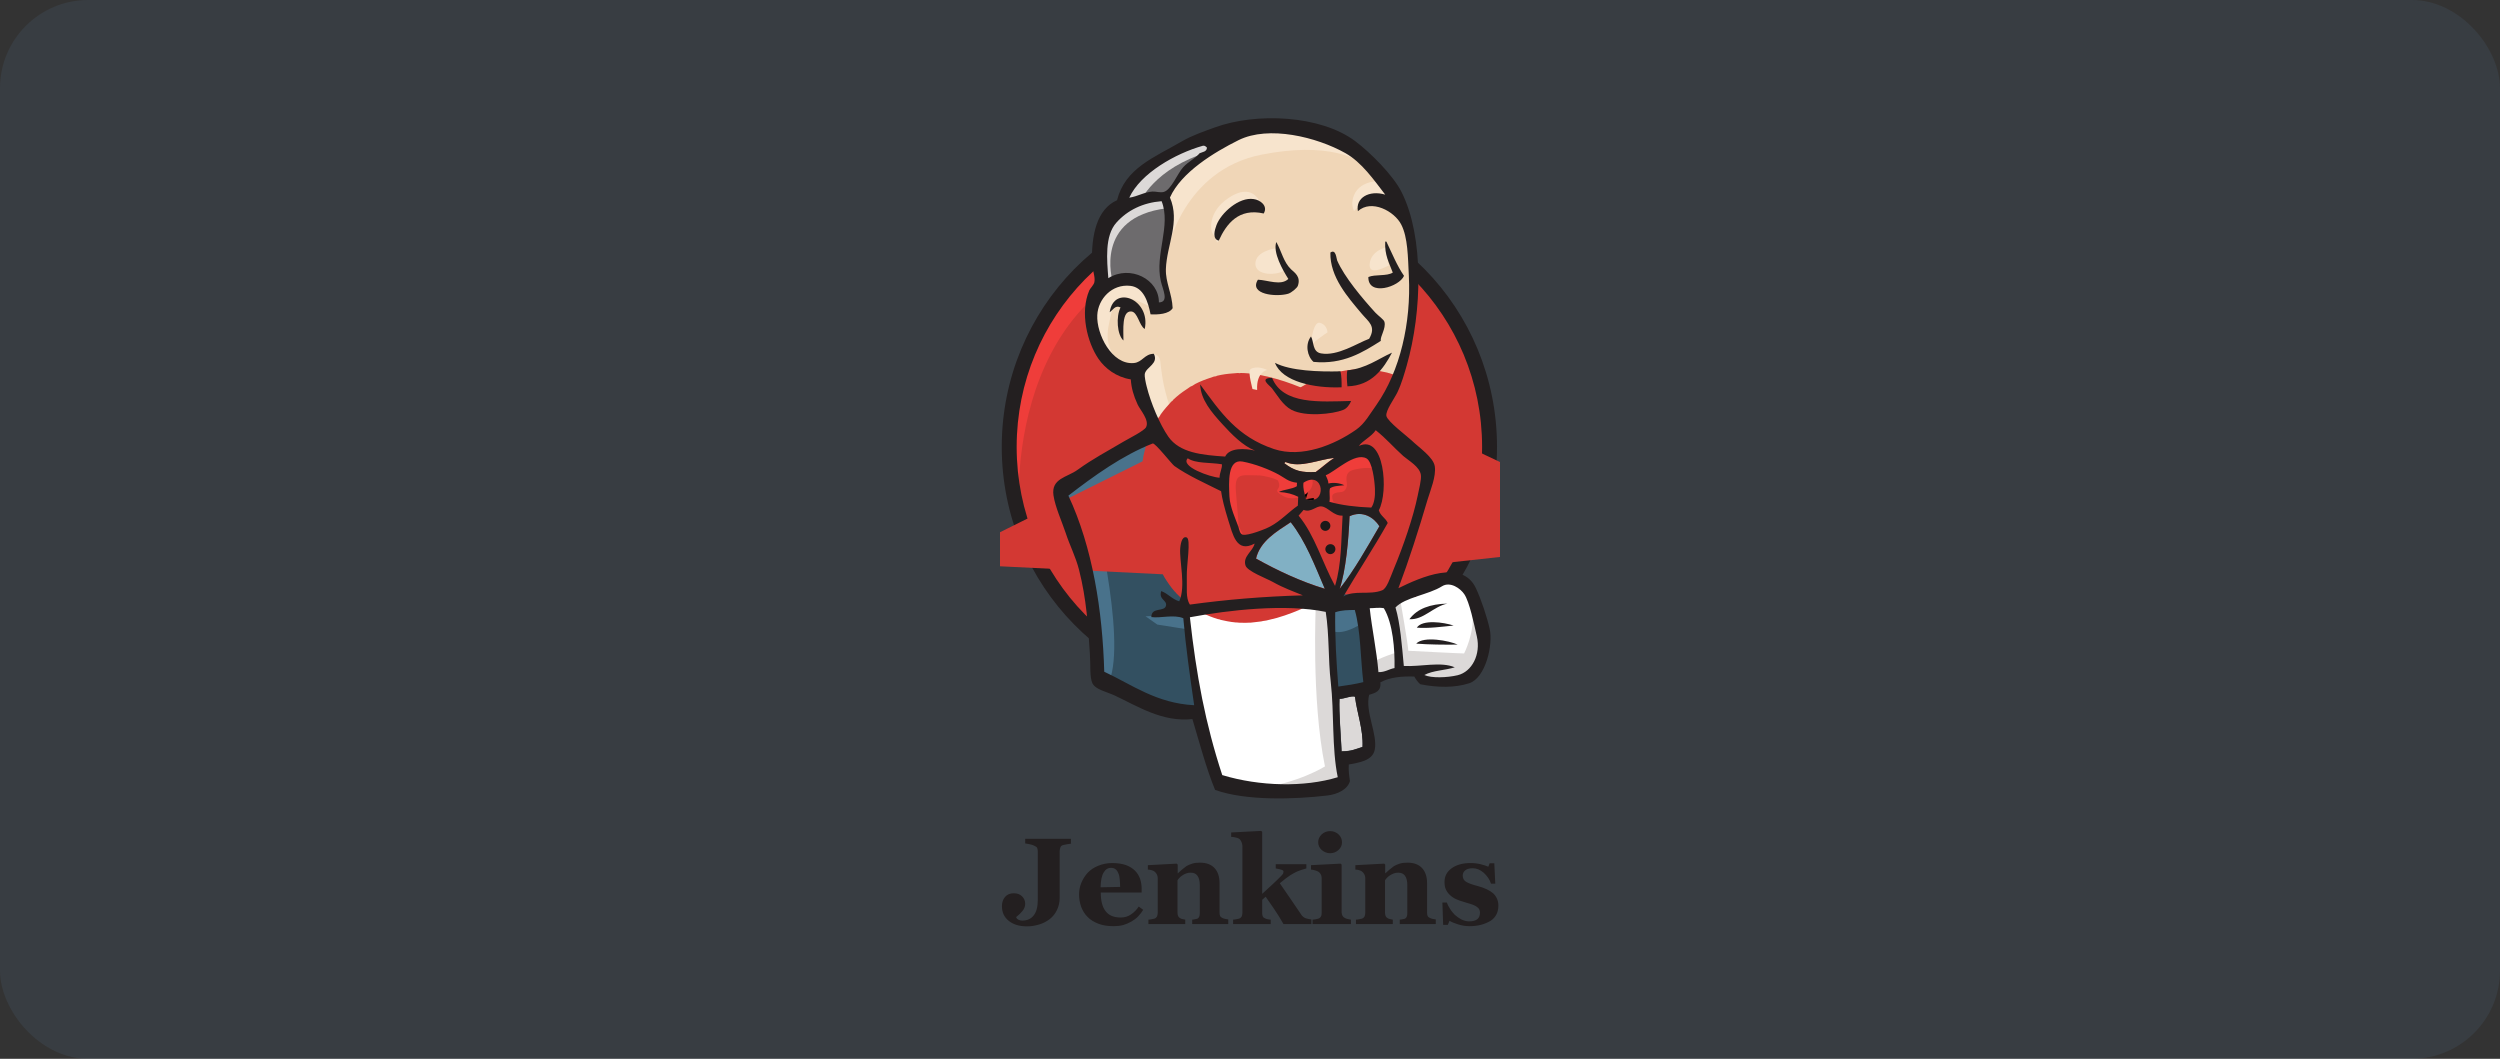 <svg width="170" height="72" viewBox="0 0 170 72" fill="none" xmlns="http://www.w3.org/2000/svg">
<rect x="0" y="0" width="170" height="72" fill="#333333" stroke="none"/>
<g clip-path="url(#clip0_116_8647)">
<rect width="170" height="72" rx="6" fill="#75BAF9" fill-opacity="0.08"/>
<g clip-path="url(#clip1_116_8647)">
<path d="M101.296 30.327C101.296 39.488 93.984 46.922 84.958 46.922C75.932 46.922 68.619 39.488 68.619 30.327C68.619 21.166 75.932 13.732 84.958 13.732C93.984 13.732 101.297 21.166 101.297 30.327" fill="#D33833"/>
<path d="M69.291 34.436C69.291 34.436 68.105 17.135 84.167 16.638L83.047 14.779L74.338 17.685L71.847 20.525L69.673 24.66L68.435 29.476L68.804 32.696" fill="#EF3D3A"/>
<path d="M73.771 19.006C70.912 21.925 69.133 25.942 69.133 30.392C69.133 34.842 70.912 38.859 73.771 41.778C76.644 44.696 80.584 46.489 84.958 46.489C89.333 46.489 93.272 44.696 96.145 41.778C99.004 38.859 100.783 34.842 100.783 30.392C100.783 25.942 99.004 21.925 96.145 19.006C93.272 16.101 89.333 14.295 84.958 14.295C80.597 14.295 76.644 16.088 73.771 19.006ZM73.047 42.471C70.003 39.383 68.119 35.103 68.119 30.392C68.119 25.681 70.003 21.401 73.047 18.299C76.09 15.211 80.307 13.287 84.958 13.287C89.609 13.287 93.826 15.211 96.87 18.299C99.913 21.388 101.797 25.668 101.797 30.392C101.797 35.103 99.913 39.383 96.87 42.471C93.826 45.573 89.609 47.484 84.958 47.484C80.307 47.484 76.09 45.573 73.047 42.471Z" fill="#231F20"/>
<path d="M91.836 30.418L89.346 30.784L85.986 31.163L83.812 31.216L81.69 31.15L80.07 30.653L78.633 29.109L77.513 25.955L77.263 25.274L75.774 24.777L74.904 23.35L74.285 21.309L74.97 19.516L76.591 18.953L77.895 19.568L78.515 20.929L79.266 20.811L79.516 20.497L79.266 19.071L79.2 17.278L79.569 14.805L79.556 13.391L80.689 11.585L82.678 10.159L86.157 8.68L90.018 9.242L93.378 11.65L94.933 14.124L95.934 15.917L96.184 20.366L95.433 24.201L94.063 27.604L92.772 29.423" fill="#F0D6B7"/>
<path d="M89.728 41.11L80.834 41.477V42.955L81.585 48.151L81.216 48.583L74.996 46.476L74.562 45.73L73.942 38.741L72.48 34.553L72.164 33.559L77.144 30.156L78.699 29.541L80.069 31.216L81.255 32.263L82.626 32.695L83.245 32.878L83.996 36.098L84.563 36.778L85.999 36.281L84.997 38.205L90.4 40.744L89.728 41.11" fill="#335061"/>
<path d="M74.971 19.543L76.591 18.98L77.896 19.595L78.515 20.956L79.266 20.839L79.451 20.093L79.082 18.666L79.45 15.264L79.134 13.405L80.254 12.11L82.679 10.199L81.993 9.27L78.568 10.945L77.132 12.057L76.328 13.784L75.089 15.46L74.72 17.436L74.971 19.543Z" fill="#6D6B6D"/>
<path d="M77.527 13.732C77.527 13.732 78.462 11.442 82.191 10.329C85.92 9.217 82.376 9.531 82.376 9.531L78.33 11.075L76.776 12.62L76.091 13.85L77.527 13.732ZM75.656 19.111C75.656 19.111 74.351 14.779 79.332 14.164L79.147 13.418L75.722 14.216L74.72 17.436L74.971 19.543L75.656 19.111Z" fill="#DCD9D8"/>
<path d="M77.645 24.857L78.462 24.071C78.462 24.071 78.831 24.111 78.897 24.542C78.963 24.974 79.147 28.874 81.822 30.968C82.072 31.165 79.832 30.654 79.832 30.654L77.843 27.566M89.095 23.679C89.095 23.679 89.24 21.807 89.754 21.951C90.268 22.095 90.268 22.605 90.268 22.605C90.268 22.605 89.029 23.391 89.095 23.679ZM94.26 16.821C94.26 16.821 93.233 17.03 93.14 17.933C93.048 18.836 94.26 18.117 94.445 18.051M86.737 16.887C86.737 16.887 85.366 17.07 85.366 17.933C85.366 18.797 86.921 18.732 87.356 18.365M78.277 20.904C78.277 20.904 75.919 19.478 75.669 20.839C75.418 22.2 74.865 23.181 76.038 24.608L75.234 24.359L74.483 22.448L74.232 20.59L75.669 19.111L77.289 19.229L78.225 19.975L78.278 20.904M79.397 17.004C79.397 17.004 80.451 11.56 85.801 10.513C90.202 9.649 92.521 10.696 93.391 11.691C93.391 11.691 89.464 7.058 85.735 8.471C82.006 9.898 79.266 12.489 79.332 14.151C79.437 17.004 79.397 17.004 79.397 17.004M93.826 12.306C93.826 12.306 92.02 12.241 91.954 13.85C91.954 13.85 91.954 14.099 92.073 14.348C92.073 14.348 93.509 12.738 94.379 13.601" fill="#F7E4CD"/>
<path d="M85.933 14.518C85.933 14.518 85.617 12.057 83.508 13.484C82.138 14.413 82.27 15.709 82.507 15.957C82.757 16.206 82.692 16.703 82.876 16.363C83.06 16.023 83.008 14.911 83.693 14.596C84.365 14.282 85.498 13.942 85.933 14.518Z" fill="#F7E4CD"/>
<path d="M80.083 31.216L74.232 33.807C74.232 33.807 76.657 43.387 75.418 46.358L74.549 46.044L74.483 42.392L72.862 35.482L72.177 33.572L78.277 29.488L80.083 31.216M80.676 36.516L81.506 37.524V41.228H80.518C80.518 41.228 80.399 38.636 80.399 38.322C80.399 38.008 80.518 36.896 80.518 36.896M80.702 41.79L77.895 41.908L78.699 42.471L80.689 42.785" fill="#49728B"/>
<path d="M90.281 41.177L92.587 41.111L93.154 46.791L90.795 47.105L90.281 41.177" fill="#335061"/>
<path d="M90.9 41.176L94.379 40.992C94.379 40.992 95.815 37.406 95.815 37.223C95.815 37.04 97.054 32.028 97.054 32.028L94.247 29.122L93.68 28.625L92.192 30.104V35.849L90.9 41.176Z" fill="#335061"/>
<path d="M92.455 40.744L90.281 41.176L90.598 42.904C91.401 43.27 92.772 42.289 92.772 42.289M92.521 29.921L96.883 33.141L97.001 31.662L93.707 28.639L92.521 29.921" fill="#49728B"/>
<path d="M82.863 53.346L81.572 48.151L80.926 44.316L80.821 41.476L86.658 41.162H90.281L89.952 47.653L90.519 52.666L90.453 53.595L85.722 53.961L82.863 53.346Z" fill="white"/>
<path d="M89.477 41.111C89.477 41.111 89.161 47.537 90.097 52.117C90.097 52.117 88.226 53.295 85.498 53.596L90.729 53.413L91.348 53.046L90.597 42.917L90.4 40.744" fill="#DCD9D8"/>
<path d="M93.246 46.306L95.67 45.626L100.269 45.377L100.954 43.27L99.715 39.619L98.279 39.435L96.29 40.051L94.392 40.98L93.378 40.797L92.587 41.111" fill="white"/>
<path d="M93.207 45.063C93.207 45.063 94.827 44.317 95.078 44.383L94.392 40.98L95.196 40.666C95.196 40.666 95.763 43.886 95.763 44.252C95.763 44.252 99.241 44.435 99.558 44.435C99.558 44.435 100.309 43.009 100.124 41.53L100.809 43.506L100.875 44.618L99.874 46.097L98.754 46.346L96.883 46.281L96.263 45.482L94.089 45.796L93.404 46.045" fill="#DCD9D8"/>
<path d="M90.755 40.679L89.385 37.224L87.949 35.182C87.949 35.182 88.265 34.318 88.7 34.318H90.136L91.507 34.816L91.388 37.106L90.755 40.679Z" fill="white"/>
<path d="M91.032 39.5C91.032 39.5 89.293 36.163 89.293 35.666C89.293 35.666 89.609 34.92 90.044 35.103C90.479 35.286 91.415 35.784 91.415 35.784V34.606L89.293 34.174L87.857 34.357L90.281 40.063L90.782 40.129" fill="#DCD9D8"/>
<path d="M83.416 31.347L81.69 31.163L80.069 30.666V31.229L80.86 32.093L83.35 33.205" fill="white"/>
<path d="M80.636 31.531C80.636 31.531 82.56 32.33 83.192 32.146L83.258 32.892L81.519 32.526L80.465 31.78L80.636 31.531Z" fill="#DCD9D8"/>
<path d="M93.246 34.527C92.192 34.501 91.23 34.37 90.4 34.134C90.453 33.794 90.347 33.467 90.439 33.218C90.677 33.048 91.059 33.048 91.414 33.009C91.111 32.865 90.677 32.799 90.334 32.891C90.321 32.656 90.215 32.511 90.149 32.328C90.743 32.119 92.139 30.745 92.93 31.19C93.312 31.412 93.47 32.642 93.496 33.258C93.523 33.755 93.444 34.252 93.246 34.527Z" fill="#D33833"/>
<path d="M93.246 34.527C92.192 34.501 91.23 34.37 90.4 34.134C90.453 33.794 90.347 33.467 90.439 33.218C90.677 33.048 91.059 33.048 91.414 33.009C91.111 32.865 90.677 32.799 90.334 32.891C90.321 32.656 90.215 32.511 90.149 32.328C90.743 32.119 92.139 30.745 92.93 31.19C93.312 31.412 93.47 32.642 93.496 33.258C93.523 33.755 93.444 34.252 93.246 34.527Z" fill="black" stroke="#D33833" stroke-width="11.99"/>
<path d="M88.199 32.813C88.199 32.892 88.199 32.97 88.186 33.049C87.857 33.258 87.33 33.258 86.961 33.442C87.488 33.468 87.909 33.599 88.278 33.769C88.265 33.965 88.265 34.175 88.252 34.371C87.646 34.777 87.093 35.392 86.381 35.784C86.038 35.968 84.866 36.439 84.51 36.347C84.312 36.295 84.286 36.046 84.207 35.81C84.036 35.313 83.64 34.502 83.601 33.743C83.561 32.787 83.456 31.178 84.497 31.374C85.34 31.531 86.315 31.91 86.961 32.264C87.369 32.499 87.593 32.761 88.199 32.813Z" fill="#D33833"/>
<path d="M88.199 32.813C88.199 32.892 88.199 32.97 88.186 33.049C87.857 33.258 87.33 33.258 86.961 33.442C87.488 33.468 87.909 33.599 88.278 33.769C88.265 33.965 88.265 34.175 88.252 34.371C87.646 34.777 87.093 35.392 86.381 35.784C86.038 35.968 84.866 36.439 84.51 36.347C84.312 36.295 84.286 36.046 84.207 35.81C84.036 35.313 83.64 34.502 83.601 33.743C83.561 32.787 83.456 31.178 84.497 31.374C85.34 31.531 86.315 31.91 86.961 32.264C87.369 32.499 87.593 32.761 88.199 32.813Z" fill="black" stroke="#D33833" stroke-width="11.99"/>
<path d="M88.792 33.952C88.7 33.428 88.594 33.285 88.634 32.826C90.044 31.897 90.294 34.423 88.792 33.952Z" fill="#D33833"/>
<path d="M88.792 33.952C88.7 33.428 88.594 33.285 88.634 32.826C90.044 31.897 90.294 34.423 88.792 33.952Z" fill="black" stroke="#D33833" stroke-width="11.99"/>
<path d="M90.821 34.371C90.821 34.371 90.387 33.756 90.703 33.573C91.019 33.389 91.322 33.573 91.507 33.259C91.691 32.944 91.507 32.761 91.573 32.395C91.638 32.029 91.941 31.963 92.258 31.898C92.574 31.832 93.444 31.714 93.562 32.015L93.193 30.903L92.442 30.654L90.084 32.015L89.965 32.696V34.057M84.286 36.413C84.207 35.444 84.128 34.489 84.049 33.52C83.917 32.081 84.391 32.329 85.656 32.329C85.854 32.329 86.842 32.552 86.908 32.696C87.251 33.389 86.341 33.232 87.303 33.756C88.107 34.188 89.543 33.494 89.214 32.513C89.029 32.29 88.265 32.447 87.989 32.303L86.526 31.557C85.907 31.243 84.484 30.772 83.825 31.217C82.151 32.343 83.93 35.169 84.523 36.347" fill="#EF3D3A"/>
<path d="M85.933 14.518C84.234 14.125 83.39 15.225 82.876 16.363C82.415 16.259 82.6 15.63 82.718 15.316C83.021 14.492 84.247 13.379 85.248 13.537C85.67 13.589 86.249 13.982 85.933 14.518ZM94.195 16.429H94.274C94.656 17.214 94.985 18.052 95.473 18.758C95.144 19.517 93.022 20.172 93.048 18.837C93.51 18.64 94.3 18.797 94.709 18.536C94.472 17.895 94.142 17.345 94.195 16.429ZM86.79 16.455C87.159 17.122 87.277 17.816 87.791 18.313C88.028 18.536 88.476 18.811 88.252 19.439C88.2 19.583 87.817 19.91 87.593 19.975C86.79 20.211 84.905 20.028 85.538 19.02C86.21 19.046 87.106 19.452 87.607 18.968C87.225 18.366 86.539 17.162 86.79 16.455ZM93.892 23.182C92.68 23.954 91.322 24.805 89.32 24.608C88.898 24.242 88.727 23.417 89.148 22.881C89.359 23.247 89.227 23.928 89.834 24.032C90.967 24.229 92.284 23.339 93.101 23.038C93.602 22.187 93.062 21.886 92.6 21.336C91.665 20.224 90.426 18.837 90.466 17.175C90.848 16.9 90.874 17.593 90.927 17.711C91.415 18.837 92.64 20.29 93.523 21.258C93.747 21.494 94.103 21.729 94.142 21.886C94.261 22.331 93.839 22.881 93.892 23.182ZM77.843 22.37C77.461 22.148 77.369 21.206 76.921 21.179C76.275 21.14 76.394 22.41 76.394 23.155C75.959 22.763 75.88 21.533 76.196 20.905C75.827 20.721 75.669 21.101 75.458 21.232C75.735 19.334 78.264 20.355 77.843 22.37ZM94.656 23.98C94.089 25.053 93.286 26.231 91.625 26.27C91.586 25.93 91.559 25.393 91.625 25.184C92.903 25.053 93.694 24.412 94.656 23.98ZM86.698 24.674C87.752 25.223 89.702 25.289 91.151 25.25C91.23 25.564 91.23 25.956 91.23 26.336C89.372 26.414 87.185 25.956 86.698 24.674ZM86.5 25.695C87.238 27.527 89.754 27.317 91.876 27.265C91.784 27.5 91.586 27.788 91.322 27.88C90.637 28.155 88.766 28.364 87.817 27.867C87.225 27.553 86.829 26.833 86.5 26.414C86.355 26.218 85.564 25.707 86.5 25.695Z" fill="#231F20"/>
<path d="M93.799 35.785C92.943 37.251 92.113 38.756 91.098 40.038C91.52 38.795 91.704 36.701 91.77 35.104C92.666 34.685 93.43 35.196 93.799 35.785Z" fill="#81B0C4"/>
<path d="M98.424 41.045C97.463 41.241 96.79 42.17 95.842 42.105C96.369 41.385 97.265 41.071 98.424 41.045ZM98.846 42.537C98.055 42.615 97.133 42.746 96.343 42.681C96.725 42.105 98.174 42.314 98.846 42.537ZM99.123 43.833C98.24 43.846 97.146 43.833 96.303 43.767C96.804 43.23 98.556 43.571 99.123 43.833Z" fill="#231F20"/>
<path d="M92.139 47.367C92.271 48.466 92.706 49.579 92.653 50.783C92.165 50.94 91.889 51.084 91.23 51.084C91.19 50.063 91.045 48.492 91.085 47.511C91.401 47.537 91.875 47.288 92.139 47.367Z" fill="#DCD9D8"/>
<path d="M90.716 31.139C90.268 31.427 89.899 31.78 89.464 32.094C88.515 32.147 88.001 32.029 87.316 31.492C87.33 31.453 87.395 31.466 87.395 31.413C88.41 31.859 89.701 31.23 90.716 31.139Z" fill="#F0D6B7"/>
<path d="M85.419 37.983C85.696 36.792 86.789 36.164 87.778 35.51C88.792 36.792 89.411 38.441 90.097 40.038C88.476 39.554 86.829 38.782 85.419 37.983Z" fill="#81B0C4"/>
<path d="M91.085 47.523C91.046 48.505 91.177 50.062 91.23 51.096C91.889 51.096 92.166 50.952 92.653 50.795C92.706 49.591 92.271 48.479 92.139 47.379C91.876 47.288 91.401 47.536 91.085 47.523ZM80.913 41.974C81.348 45.914 81.967 49.212 83.113 52.706C85.656 53.478 88.713 53.544 90.967 52.85C90.558 50.887 90.73 48.492 90.492 46.385C90.308 44.801 90.4 43.218 90.15 41.608C87.422 41.045 83.575 41.477 80.913 41.974ZM90.795 41.634C90.769 43.322 90.874 44.998 91.006 46.686C91.665 46.594 92.1 46.529 92.706 46.385C92.508 44.762 92.535 42.917 92.126 41.477C91.665 41.49 91.256 41.477 90.795 41.634ZM94.103 41.359C93.786 41.294 93.431 41.359 93.141 41.359C93.286 42.733 93.615 44.252 93.734 45.704C94.195 45.717 94.445 45.495 94.827 45.429C94.854 44.16 94.722 42.406 94.103 41.359ZM99.123 45.914C100.098 45.678 100.704 44.5 100.427 43.283C100.243 42.472 99.927 40.928 99.571 40.404C99.32 40.024 98.622 39.514 98.055 39.867C97.146 40.443 95.552 40.613 94.893 41.307C95.222 42.406 95.328 43.898 95.46 45.285C96.593 45.351 97.976 44.971 98.925 45.377C98.266 45.587 97.423 45.587 96.856 45.901C97.331 46.123 98.411 46.084 99.123 45.914ZM90.084 40.038C89.399 38.441 88.779 36.792 87.765 35.509C86.776 36.164 85.696 36.792 85.406 37.983C86.829 38.781 88.476 39.553 90.084 40.038ZM91.77 35.104C91.704 36.7 91.52 38.794 91.098 40.038C92.113 38.742 92.943 37.25 93.799 35.784C93.431 35.195 92.666 34.685 91.77 35.103L91.77 35.104ZM89.86 34.436C89.478 34.397 89.148 34.881 88.647 34.672C88.529 34.803 88.424 34.934 88.305 35.064C89.412 36.399 89.926 38.284 90.782 39.841C91.243 38.336 91.191 36.7 91.296 35.064C90.664 35.09 90.308 34.476 89.86 34.436ZM88.634 32.826C88.595 33.285 88.7 33.428 88.792 33.952C90.295 34.423 90.044 31.897 88.634 32.826ZM86.961 32.277C86.315 31.923 85.34 31.544 84.497 31.387C83.456 31.191 83.561 32.8 83.601 33.756C83.641 34.515 84.036 35.313 84.207 35.823C84.286 36.059 84.312 36.308 84.51 36.36C84.866 36.439 86.052 35.98 86.381 35.797C87.093 35.418 87.646 34.803 88.252 34.384C88.266 34.188 88.266 33.978 88.279 33.782C87.91 33.599 87.501 33.481 86.961 33.455C87.317 33.271 87.857 33.271 88.186 33.062C88.186 32.983 88.186 32.905 88.2 32.826C87.593 32.761 87.369 32.499 86.961 32.277ZM80.768 31.164C80.228 31.714 82.283 32.447 82.929 32.486C82.929 32.146 83.127 31.819 83.087 31.57C82.31 31.439 81.295 31.531 80.768 31.164ZM87.409 31.413C87.409 31.465 87.343 31.452 87.33 31.492C88.028 32.028 88.542 32.146 89.478 32.094C89.899 31.793 90.281 31.426 90.73 31.138C89.702 31.23 88.41 31.858 87.409 31.413ZM93.496 33.245C93.47 32.643 93.312 31.4 92.93 31.177C92.139 30.719 90.743 32.107 90.15 32.316C90.216 32.499 90.321 32.643 90.334 32.879C90.69 32.787 91.112 32.853 91.415 32.996C91.059 33.036 90.677 33.036 90.44 33.206C90.36 33.455 90.466 33.782 90.4 34.122C91.23 34.358 92.192 34.475 93.246 34.515C93.444 34.253 93.523 33.756 93.496 33.245ZM79.859 31.688C79.688 31.57 78.541 30.091 78.383 30.157C76.314 30.968 74.378 32.368 72.651 33.703C74.299 37.224 74.971 41.529 75.089 45.678C76.973 46.555 78.633 47.824 81.203 47.955C80.9 45.874 80.636 44.003 80.465 42.04C79.82 41.765 78.897 42.053 78.291 41.961C78.291 41.242 79.213 41.647 79.292 41.163C79.345 40.797 78.778 40.77 78.963 40.194C79.437 40.365 79.688 40.744 80.188 40.888C80.65 39.894 80.188 38.127 80.254 37.289C80.267 37.132 80.333 36.425 80.689 36.543C81.005 36.648 80.676 38.441 80.702 39.226C80.729 39.959 80.61 40.653 80.913 41.111C83.39 40.77 85.907 40.561 88.595 40.483C88.002 40.234 87.303 39.998 86.539 39.566C86.118 39.331 84.813 38.847 84.695 38.454C84.497 37.826 85.195 37.499 85.314 36.962C84.062 37.642 83.825 36.308 83.522 35.378C83.258 34.528 83.1 33.887 83.034 33.402C81.941 32.853 80.781 32.342 79.859 31.688ZM92.403 30.327C94.129 29.502 94.445 33.428 93.76 34.698C93.865 35.077 94.221 35.221 94.366 35.562C93.404 37.276 92.337 38.873 91.349 40.561C92.073 40.103 93.128 40.483 93.984 40.142C94.3 40.024 94.524 39.305 94.761 38.729C95.42 37.158 96.105 35.169 96.409 33.677C96.474 33.337 96.672 32.591 96.619 32.29C96.54 31.74 95.802 31.334 95.42 31.007C94.722 30.379 94.287 29.843 93.549 29.254C93.272 29.686 92.64 29.973 92.403 30.327V30.327ZM75.919 15.133C75.102 16.036 75.274 17.711 75.366 18.915C76.855 17.986 78.818 18.993 78.805 20.564C79.516 20.551 79.068 19.687 78.937 19.124C78.515 17.305 79.648 15.342 78.989 13.68C77.711 13.784 76.67 14.295 75.919 15.133ZM81.796 9.911C79.938 10.434 77.553 11.782 76.789 13.444C77.382 13.353 77.79 13.065 78.37 13.025C78.594 13.012 78.884 13.117 79.134 13.052C79.635 12.921 80.07 11.795 80.452 11.377C80.821 10.971 81.269 10.788 81.572 10.421C81.769 10.329 82.059 10.329 82.073 10.042C81.993 9.95 81.901 9.885 81.796 9.911ZM91.48 10.408C89.544 9.322 86.276 8.51 84.22 9.531C82.56 10.356 80.32 11.717 79.556 13.431C80.267 15.093 79.345 16.611 79.279 18.299C79.253 19.203 79.701 19.975 79.74 20.956C79.49 21.362 78.752 21.401 78.238 21.375C78.067 20.511 77.764 19.543 76.868 19.438C75.603 19.294 74.668 20.341 74.615 21.427C74.549 22.71 75.603 24.83 77.105 24.686C77.685 24.634 77.83 24.058 78.462 24.058C78.805 24.739 77.935 24.948 77.843 25.432C77.817 25.563 77.909 26.047 77.975 26.283C78.251 27.395 78.858 28.848 79.45 29.699C80.215 30.785 81.704 30.942 83.311 31.047C83.601 30.431 84.655 30.484 85.34 30.641C84.51 30.314 83.746 29.529 83.114 28.835C82.389 28.037 81.651 27.186 81.611 26.139C82.995 28.037 84.128 29.699 86.632 30.536C88.529 31.164 90.743 30.248 92.205 29.227C92.811 28.809 93.167 28.128 93.602 27.526C95.209 25.223 95.96 21.951 95.802 18.771C95.736 17.462 95.736 16.153 95.288 15.277C94.827 14.36 93.259 13.523 92.337 14.36C92.166 13.457 93.101 12.908 94.195 13.235C93.417 12.227 92.6 11.036 91.48 10.408ZM95.091 39.998C96.606 39.252 99.426 37.996 100.361 39.998C100.717 40.744 101.126 41.987 101.297 42.76C101.547 43.833 101.02 46.11 99.9 46.463C98.912 46.777 97.766 46.764 96.58 46.529C96.435 46.411 96.29 46.215 96.171 46.005C95.328 45.979 94.524 46.045 93.865 46.398C93.931 47.026 93.51 47.118 93.101 47.249C92.811 48.413 93.694 49.931 93.483 50.978C93.338 51.737 92.403 51.855 91.718 51.986C91.691 52.405 91.744 52.758 91.797 53.112C91.639 53.688 90.94 54.015 90.268 54.093C88.068 54.355 84.734 54.473 82.626 53.714C82.033 52.274 81.572 50.533 81.084 48.898C79.029 49.12 77.356 48.021 75.787 47.288C75.247 47.039 74.496 46.895 74.285 46.463C74.088 46.045 74.167 45.246 74.114 44.5C73.995 42.576 73.877 40.718 73.376 38.755C73.152 37.865 72.744 37.093 72.467 36.242C72.204 35.457 71.755 34.475 71.637 33.69C71.466 32.526 72.572 32.46 73.271 31.95C74.365 31.164 75.221 30.732 76.407 30.026C76.763 29.816 77.817 29.293 77.935 29.044C78.172 28.56 77.527 27.88 77.356 27.5C77.079 26.898 76.934 26.388 76.894 25.799C75.906 25.642 75.142 25.053 74.694 24.398C73.943 23.299 73.416 21.27 74.075 19.739C74.127 19.622 74.378 19.373 74.417 19.19C74.496 18.823 74.272 18.339 74.259 17.946C74.193 15.944 74.602 14.216 75.959 13.614C76.512 11.429 78.489 10.709 80.347 9.623C81.045 9.217 81.809 8.955 82.6 8.667C85.433 7.634 89.794 7.83 92.153 9.597C93.154 10.343 94.748 11.926 95.315 13.078C96.83 16.101 96.712 21.166 95.657 24.856C95.512 25.354 95.315 26.073 95.025 26.675C94.827 27.094 94.208 27.919 94.274 28.285C94.353 28.665 95.697 29.672 95.987 29.947C96.501 30.445 97.489 31.099 97.568 31.727C97.66 32.395 97.278 33.311 97.081 33.952C96.448 36.098 95.816 38.075 95.091 39.998Z" fill="#231F20"/>
<path d="M85.011 25.132C85.09 25.027 85.538 24.857 86.17 25.158C86.17 25.158 85.419 25.276 85.485 26.519L85.169 26.454C85.182 26.467 84.853 25.341 85.011 25.132Z" fill="#F7E4CD"/>
<path d="M90.466 35.758C90.466 35.941 90.308 36.099 90.123 36.099C89.938 36.099 89.78 35.941 89.78 35.758C89.78 35.575 89.938 35.418 90.123 35.418C90.321 35.418 90.466 35.575 90.466 35.758ZM90.808 37.342C90.808 37.525 90.65 37.682 90.466 37.682C90.281 37.682 90.123 37.525 90.123 37.342C90.123 37.158 90.281 37.002 90.466 37.002C90.663 37.002 90.808 37.145 90.808 37.342Z" fill="#1D1919"/>
<path d="M72.862 57.366C72.757 57.379 72.665 57.392 72.585 57.405C72.506 57.418 72.427 57.431 72.322 57.457C72.203 57.483 72.137 57.536 72.111 57.614C72.085 57.693 72.058 57.771 72.058 57.876V61.069C72.058 61.35 71.995 61.627 71.874 61.881C71.755 62.13 71.597 62.326 71.386 62.496C71.176 62.653 70.938 62.784 70.675 62.862C70.411 62.941 70.135 62.993 69.845 62.993C69.331 62.993 68.922 62.876 68.606 62.627C68.29 62.378 68.132 62.051 68.132 61.619C68.132 61.37 68.198 61.161 68.343 60.991C68.488 60.821 68.685 60.742 68.936 60.742C69.173 60.742 69.357 60.808 69.502 60.952C69.647 61.096 69.713 61.266 69.713 61.462C69.713 61.632 69.647 61.802 69.529 61.946C69.41 62.09 69.265 62.234 69.107 62.352V62.404C69.133 62.457 69.186 62.509 69.265 62.548C69.344 62.588 69.436 62.601 69.515 62.601C69.845 62.601 70.108 62.483 70.293 62.247C70.477 62.012 70.57 61.658 70.57 61.187V57.915C70.57 57.824 70.556 57.732 70.53 57.667C70.504 57.601 70.424 57.549 70.306 57.497C70.227 57.457 70.121 57.431 70.003 57.405C69.884 57.379 69.792 57.366 69.713 57.353V57.038H72.823V57.366H72.862ZM77.737 61.868C77.645 62.025 77.527 62.169 77.395 62.313C77.263 62.457 77.105 62.561 76.934 62.666C76.749 62.771 76.565 62.849 76.38 62.902C76.196 62.954 75.972 62.98 75.735 62.98C75.326 62.98 74.984 62.928 74.68 62.81C74.391 62.692 74.14 62.548 73.956 62.352C73.758 62.156 73.626 61.933 73.521 61.671C73.425 61.398 73.376 61.11 73.376 60.821C73.376 60.546 73.429 60.271 73.534 60.023C73.64 59.774 73.785 59.538 73.969 59.342C74.153 59.146 74.391 58.988 74.68 58.871C74.982 58.749 75.304 58.686 75.629 58.687C76.011 58.687 76.328 58.74 76.578 58.831C76.828 58.923 77.026 59.054 77.184 59.211C77.342 59.368 77.448 59.551 77.527 59.761C77.593 59.97 77.632 60.193 77.632 60.428V60.69H74.852C74.852 61.253 74.957 61.671 75.181 61.959C75.392 62.247 75.748 62.391 76.209 62.391C76.473 62.391 76.696 62.326 76.907 62.182C77.118 62.04 77.297 61.858 77.434 61.645L77.737 61.868V61.868ZM76.169 60.31C76.169 60.153 76.156 59.983 76.143 59.813C76.13 59.643 76.104 59.499 76.051 59.394C75.998 59.263 75.946 59.172 75.853 59.106C75.774 59.041 75.669 59.014 75.55 59.014C75.339 59.014 75.168 59.119 75.05 59.329C74.918 59.538 74.852 59.878 74.839 60.336L76.169 60.31ZM83.548 62.836H81.071V62.535C81.124 62.535 81.19 62.522 81.256 62.509C81.335 62.496 81.387 62.483 81.427 62.47C81.48 62.444 81.519 62.391 81.545 62.339C81.572 62.286 81.585 62.195 81.585 62.09V60.18C81.585 59.905 81.532 59.695 81.427 59.551C81.321 59.407 81.177 59.342 80.966 59.342C80.86 59.342 80.755 59.355 80.663 59.394C80.57 59.42 80.478 59.473 80.386 59.538C80.307 59.591 80.241 59.643 80.188 59.708C80.135 59.761 80.096 59.813 80.07 59.865V62.051C80.07 62.143 80.083 62.221 80.109 62.287C80.135 62.352 80.188 62.404 80.241 62.431C80.281 62.457 80.333 62.483 80.399 62.496L80.597 62.535V62.836H78.093V62.535C78.159 62.535 78.225 62.522 78.304 62.509C78.37 62.496 78.436 62.483 78.489 62.47C78.581 62.444 78.633 62.391 78.673 62.326C78.699 62.261 78.726 62.182 78.726 62.077V59.695C78.726 59.617 78.699 59.525 78.66 59.447C78.62 59.368 78.554 59.303 78.489 59.25C78.436 59.224 78.383 59.185 78.304 59.172C78.223 59.145 78.139 59.132 78.054 59.133V58.832L80.017 58.727L80.083 58.792V59.381H80.096C80.192 59.303 80.284 59.22 80.373 59.133C80.47 59.049 80.571 58.971 80.676 58.897C80.781 58.832 80.913 58.779 81.071 58.727C81.229 58.675 81.414 58.661 81.598 58.661C82.046 58.661 82.376 58.792 82.6 59.041C82.823 59.29 82.929 59.63 82.929 60.049V62.051C82.929 62.156 82.942 62.234 82.968 62.287C82.995 62.352 83.061 62.391 83.14 62.431C83.179 62.444 83.232 62.47 83.298 62.483C83.364 62.496 83.43 62.509 83.522 62.522V62.836H83.548ZM89.214 62.836H87.277C87.073 62.474 86.853 62.12 86.618 61.776C86.421 61.488 86.236 61.213 86.065 60.978L85.828 61.187V62.077C85.828 62.169 85.841 62.26 85.867 62.313C85.894 62.378 85.946 62.417 86.038 62.457C86.091 62.483 86.144 62.496 86.21 62.509C86.276 62.522 86.342 62.535 86.407 62.535V62.836H83.851V62.535C83.917 62.535 83.983 62.522 84.062 62.509C84.128 62.496 84.194 62.483 84.247 62.47C84.339 62.444 84.391 62.391 84.431 62.326C84.457 62.26 84.484 62.182 84.484 62.077V57.523C84.484 57.431 84.457 57.34 84.418 57.248C84.378 57.156 84.326 57.078 84.246 57.025C84.194 56.999 84.115 56.96 84.009 56.947C83.904 56.921 83.812 56.908 83.719 56.908V56.607L85.762 56.502L85.828 56.567V60.781C86.025 60.598 86.263 60.389 86.513 60.153C86.763 59.918 86.974 59.721 87.119 59.564C87.211 59.473 87.264 59.407 87.264 59.355C87.277 59.303 87.277 59.276 87.277 59.263C87.277 59.211 87.237 59.172 87.145 59.146C87.053 59.119 86.934 59.08 86.75 59.054V58.766H88.832V59.054C88.555 59.133 88.344 59.198 88.2 59.263C88.055 59.329 87.896 59.42 87.725 59.525C87.613 59.6 87.503 59.679 87.396 59.761C87.29 59.839 87.172 59.944 87.027 60.062C87.29 60.454 87.541 60.808 87.765 61.135C87.989 61.462 88.226 61.816 88.476 62.182C88.555 62.313 88.661 62.391 88.792 62.444C88.924 62.483 89.043 62.509 89.174 62.522V62.836H89.214V62.836ZM91.849 62.836H89.254V62.535C89.32 62.535 89.398 62.522 89.464 62.509C89.53 62.496 89.596 62.483 89.636 62.47C89.728 62.444 89.781 62.391 89.82 62.326C89.86 62.26 89.873 62.182 89.873 62.077V59.695C89.873 59.604 89.847 59.512 89.807 59.447C89.772 59.376 89.717 59.316 89.649 59.276C89.596 59.25 89.53 59.211 89.425 59.185C89.32 59.159 89.227 59.133 89.148 59.133V58.831L91.164 58.727L91.23 58.792V62.038C91.23 62.13 91.256 62.208 91.296 62.287C91.335 62.352 91.401 62.404 91.467 62.431C91.52 62.457 91.586 62.483 91.652 62.496C91.718 62.509 91.783 62.522 91.862 62.535V62.836H91.849L91.849 62.836ZM91.256 57.274C91.256 57.483 91.177 57.654 91.019 57.798C90.861 57.942 90.663 58.02 90.453 58.02C90.229 58.02 90.044 57.942 89.873 57.798C89.715 57.654 89.636 57.471 89.636 57.274C89.636 57.065 89.715 56.895 89.873 56.737C90.031 56.594 90.229 56.515 90.453 56.515C90.677 56.515 90.861 56.594 91.019 56.737C91.177 56.882 91.256 57.065 91.256 57.274V57.274ZM97.66 62.836H95.183V62.535C95.236 62.535 95.302 62.522 95.367 62.509C95.446 62.496 95.499 62.483 95.539 62.47C95.591 62.444 95.631 62.391 95.657 62.339C95.684 62.286 95.697 62.195 95.697 62.09V60.18C95.697 59.905 95.644 59.695 95.539 59.551C95.433 59.407 95.288 59.342 95.078 59.342C94.972 59.342 94.867 59.355 94.775 59.394C94.682 59.434 94.59 59.473 94.498 59.538C94.419 59.591 94.353 59.643 94.3 59.708C94.247 59.761 94.208 59.813 94.181 59.865V62.051C94.181 62.143 94.195 62.221 94.221 62.287C94.247 62.352 94.3 62.404 94.353 62.431C94.392 62.457 94.445 62.483 94.511 62.496L94.709 62.535V62.836H92.205V62.535C92.271 62.535 92.337 62.522 92.416 62.509C92.482 62.496 92.548 62.483 92.6 62.47C92.692 62.444 92.745 62.391 92.785 62.326C92.811 62.261 92.838 62.182 92.838 62.077V59.695C92.838 59.617 92.811 59.525 92.772 59.447C92.732 59.368 92.666 59.303 92.6 59.25C92.548 59.224 92.495 59.185 92.416 59.172C92.335 59.145 92.251 59.132 92.165 59.133V58.832L94.129 58.727L94.195 58.792V59.381H94.208C94.304 59.303 94.396 59.22 94.485 59.133C94.582 59.049 94.683 58.971 94.788 58.897C94.893 58.832 95.025 58.779 95.183 58.727C95.341 58.675 95.525 58.661 95.71 58.661C96.158 58.661 96.487 58.792 96.711 59.041C96.935 59.29 97.041 59.63 97.041 60.049V62.051C97.041 62.156 97.054 62.234 97.08 62.287C97.107 62.352 97.173 62.391 97.252 62.431C97.291 62.444 97.344 62.47 97.41 62.483C97.476 62.496 97.541 62.509 97.634 62.522V62.836H97.66ZM99.939 62.98C99.676 62.98 99.412 62.941 99.162 62.862C98.912 62.784 98.714 62.705 98.569 62.614L98.451 62.889H98.134L98.082 61.37H98.385C98.424 61.488 98.49 61.632 98.596 61.789C98.688 61.946 98.806 62.077 98.925 62.208C99.061 62.33 99.211 62.436 99.373 62.522C99.544 62.601 99.716 62.653 99.9 62.653C100.15 62.653 100.335 62.601 100.453 62.509C100.572 62.417 100.638 62.26 100.638 62.064C100.638 61.959 100.611 61.868 100.559 61.789C100.506 61.724 100.427 61.658 100.335 61.606C100.229 61.554 100.111 61.501 99.979 61.462C99.847 61.423 99.689 61.383 99.505 61.318C99.32 61.266 99.162 61.213 99.03 61.148C98.899 61.096 98.754 61.004 98.622 60.886C98.503 60.782 98.398 60.651 98.332 60.507C98.253 60.363 98.227 60.18 98.227 59.97C98.227 59.59 98.385 59.276 98.714 59.041C99.043 58.805 99.465 58.687 99.992 58.687C100.243 58.687 100.467 58.714 100.677 58.766C100.888 58.818 101.06 58.871 101.205 58.936L101.297 58.701H101.613L101.679 60.088H101.389C101.297 59.8 101.125 59.564 100.901 59.355C100.664 59.146 100.414 59.041 100.15 59.041C99.94 59.041 99.768 59.08 99.65 59.172C99.531 59.263 99.465 59.381 99.465 59.538C99.465 59.748 99.557 59.892 99.729 59.983C99.9 60.075 100.15 60.166 100.467 60.245C100.954 60.376 101.31 60.546 101.547 60.755C101.771 60.978 101.89 61.252 101.89 61.58C101.89 62.025 101.718 62.378 101.363 62.614C100.967 62.849 100.506 62.98 99.939 62.98Z" fill="#231F20"/>
</g>
</g>
<defs>
<clipPath id="clip0_116_8647">
<rect width="170" height="72" rx="6" fill="white"/>
</clipPath>
<clipPath id="clip1_116_8647">
<rect width="34" height="55" fill="white" transform="translate(68 8)"/>
</clipPath>
</defs>
</svg>
